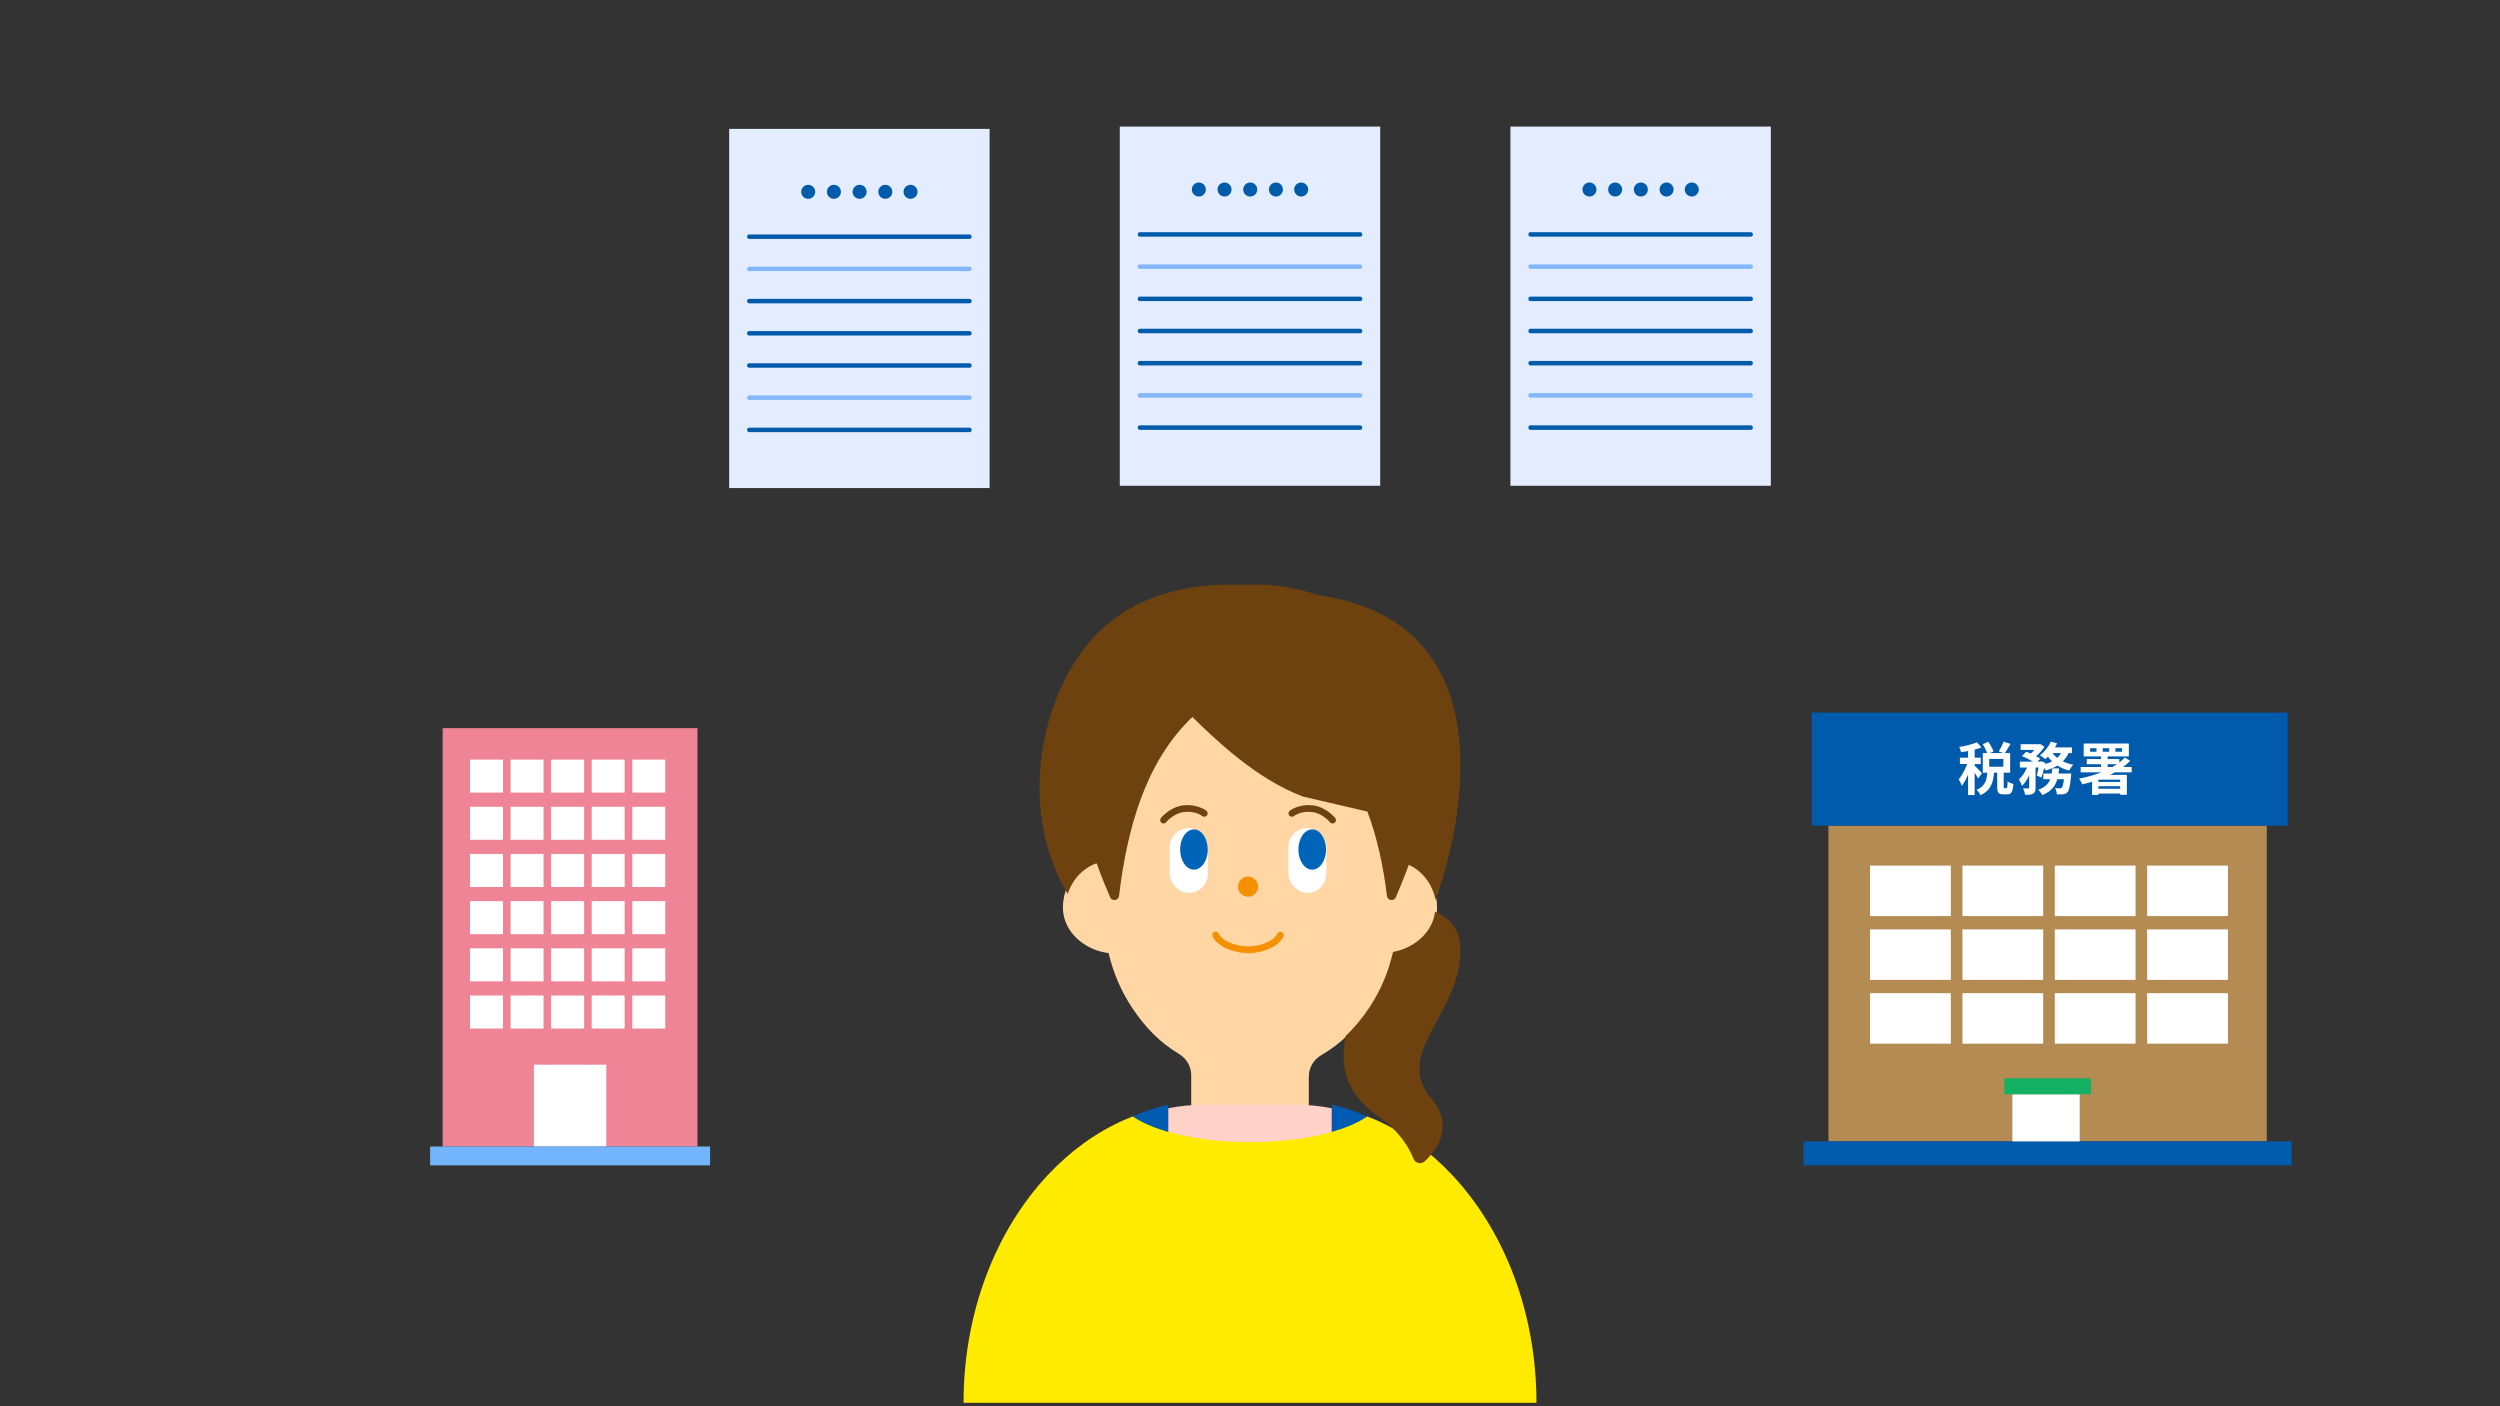 <?xml version="1.0" encoding="UTF-8"?>
<svg id="_レイヤー_3" data-name="レイヤー 3" xmlns="http://www.w3.org/2000/svg" width="384" height="216" viewBox="0 0 384 216">
  <rect x="0" y="0" width="384" height="216" fill="#333333" stroke="none"/>
  <defs>
    <style>
      .cls-1 {
        fill: #ffd6a4;
      }

      .cls-2 {
        fill: #f59100;
      }

      .cls-3 {
        fill: #14b165;
      }

      .cls-4 {
        fill: #ffeb00;
      }

      .cls-5 {
        fill: #b48b53;
      }

      .cls-6 {
        fill: #ef8496;
      }

      .cls-7 {
        fill: #005bab;
      }

      .cls-8 {
        fill: #fff;
      }

      .cls-9 {
        fill: #005bb1;
      }

      .cls-10 {
        fill: #0065b9;
      }

      .cls-11 {
        fill: #84b7f9;
      }

      .cls-12 {
        fill: #72b5fc;
      }

      .cls-13 {
        fill: #ffd1c9;
      }

      .cls-14 {
        fill: #005bac;
      }

      .cls-15 {
        fill: #e4ecff;
      }

      .cls-16 {
        fill: #6d420f;
      }
    </style>
  </defs>
  <g>
    <rect class="cls-5" x="280.848" y="126.818" width="67.33" height="48.499"/>
    <g>
      <rect class="cls-8" x="287.241" y="132.957" width="12.404" height="7.753"/>
      <rect class="cls-8" x="287.241" y="142.756" width="12.404" height="7.753"/>
      <rect class="cls-8" x="287.241" y="152.554" width="12.404" height="7.753"/>
    </g>
    <g>
      <rect class="cls-8" x="301.429" y="132.957" width="12.404" height="7.753"/>
      <rect class="cls-8" x="301.429" y="142.756" width="12.404" height="7.753"/>
      <rect class="cls-8" x="301.429" y="152.554" width="12.404" height="7.753"/>
    </g>
    <g>
      <rect class="cls-8" x="315.616" y="132.957" width="12.404" height="7.753"/>
      <rect class="cls-8" x="315.616" y="142.756" width="12.404" height="7.753"/>
      <rect class="cls-8" x="315.616" y="152.554" width="12.404" height="7.753"/>
    </g>
    <g>
      <rect class="cls-8" x="329.804" y="132.957" width="12.404" height="7.753"/>
      <rect class="cls-8" x="329.804" y="142.756" width="12.404" height="7.753"/>
      <rect class="cls-8" x="329.804" y="152.554" width="12.404" height="7.753"/>
    </g>
    <rect class="cls-14" x="278.283" y="109.449" width="73.101" height="17.369"/>
    <rect class="cls-14" x="277.013" y="175.317" width="75" height="3.683"/>
    <g>
      <rect class="cls-8" x="309.103" y="168.081" width="10.337" height="7.236"/>
      <rect class="cls-3" x="307.855" y="165.625" width="13.316" height="2.456"/>
    </g>
    <g>
      <path class="cls-8" d="M303.833,119.578c-.105-.228-.316-.571-.527-.887v3.426h-1.01v-3.154c-.281.677-.615,1.3-.957,1.74-.097-.299-.316-.729-.484-.993.492-.571.975-1.502,1.3-2.355h-1.115v-.975h1.256v-1.019c-.369.07-.729.132-1.072.176-.052-.237-.176-.589-.29-.799.967-.167,2.047-.422,2.723-.729l.694.799c-.316.123-.668.237-1.045.334v1.239h.94v.975h-.94v.255c.237.193.957.958,1.125,1.151l-.598.817ZM308.182,121.071c.132,0,.167-.132.185-1.045.193.158.624.334.887.395-.088,1.256-.325,1.59-.958,1.59h-.579c-.782,0-.949-.307-.949-1.221v-2.108h-.484c-.123,1.511-.492,2.741-2.073,3.453-.105-.255-.396-.624-.607-.826,1.309-.536,1.555-1.476,1.652-2.627h-.703v-3.013h.677c-.141-.395-.422-.94-.685-1.361l.861-.378c.316.466.668,1.072.799,1.493l-.562.246h2.064l-.685-.246c.246-.413.562-1.046.72-1.502l1.072.342c-.29.51-.606,1.037-.861,1.406h.808v3.013h-.993v2.1c0,.264.018.29.132.29h.281ZM307.717,116.573h-2.17v1.195h2.17v-1.195Z"/>
      <path class="cls-8" d="M317.732,115.668c-.228.501-.518.923-.878,1.283.483.228,1.028.404,1.616.518-.228.211-.518.624-.659.887-.668-.167-1.265-.431-1.792-.756-.518.316-1.125.553-1.792.738-.052-.097-.14-.229-.246-.369-.123.545-.273,1.072-.431,1.467l-.703-.325c.097-.325.202-.764.281-1.212h-.465v3.092c0,.474-.07.756-.378.914-.298.167-.694.184-1.239.184-.026-.29-.167-.711-.299-.993.325.009.677.009.791.009.105-.009.14-.026.14-.132v-1.88c-.307.65-.676,1.239-1.098,1.625-.088-.299-.316-.729-.474-1.01.483-.431.94-1.116,1.247-1.81h-1.098v-.914h2.012c-.492-.299-1.151-.632-1.695-.852l.659-.668c.21.079.457.176.694.281.193-.167.387-.36.553-.553h-2.108v-.879h2.838l.158-.035.668.422c-.299.492-.79,1.028-1.283,1.45.255.132.474.264.641.387l-.43.448h.421l.141-.044.632.211-.035.202c.387-.105.756-.237,1.072-.404-.229-.22-.44-.466-.624-.729-.132.141-.263.263-.395.378-.202-.167-.606-.448-.852-.589.685-.492,1.335-1.283,1.678-2.091l.975.263c-.097.211-.202.413-.325.615h2.592v.87h-.51ZM318.145,118.813s-.018.273-.035.395c-.141,1.52-.299,2.196-.554,2.477-.193.202-.378.272-.642.308-.22.026-.579.035-.984.017-.009-.29-.123-.694-.281-.966.316.035.615.044.756.044.123,0,.193-.018.281-.097.123-.114.237-.492.334-1.309h-1.019c-.299,1.045-.923,1.898-2.311,2.442-.114-.246-.387-.615-.606-.808,1.054-.387,1.564-.949,1.836-1.634h-1.063v-.87h1.283c.044-.255.071-.51.088-.782h1.046c-.026.263-.053.527-.088.782h1.959ZM315.264,115.668c.193.273.439.527.729.747.237-.211.431-.466.58-.747h-1.309Z"/>
      <path class="cls-8" d="M324.841,118.629c-.237.132-.474.264-.729.387h2.574v3.066h-1.02v-.193h-3.356v.211h-.966v-2.021c-.492.149-.993.281-1.503.404-.088-.228-.325-.668-.492-.887,1.168-.22,2.328-.545,3.409-.967h-3.172v-.817h3.136v-.431h-2.196v-.791h2.196v-.404h-2.67v-1.976h6.94v1.976h-3.26v.404h1.792v.527c.307-.237.598-.492.843-.756l.826.501c-.325.334-.694.659-1.089.949h1.318v.817h-2.583ZM322.021,114.921h-.975v.545h.975v-.545ZM322.337,119.753l-.026.009v.343h3.356v-.352h-3.33ZM325.667,121.151v-.395h-3.356v.395h3.356ZM322.978,115.466h.993v-.545h-.993v.545ZM323.734,117.812h.738c.237-.141.474-.281.694-.431h-1.432v.431ZM324.929,115.466h1.019v-.545h-1.019v.545Z"/>
    </g>
  </g>
  <g>
    <path class="cls-1" d="M220.733,139.4c0-3.464-2.2-6.369-5.183-7.219v-14.638c0-1.402-.113-2.777-.319-4.116-.596-3.86-2.015-7.42-4.057-10.47-4.243-6.337-11.173-10.47-19.008-10.47s-14.764,4.133-19.008,10.47c-2.043,3.051-3.462,6.61-4.057,10.47-.207,1.34-.319,2.714-.319,4.116v14.547c-3.151.721-5.516,3.718-5.516,7.31,0,3.859,3.511,6.594,7.014,6.993.724,3.091,1.976,5.958,3.66,8.474,1.903,2.843,4.156,5.236,7.15,7.015,1.173.697,1.879,1.938,1.879,3.267v14.138c0,2.134,1.794,3.865,4.008,3.865h10.047c2.213,0,4.008-1.73,4.008-3.865v-13.926c0-1.344.722-2.6,1.918-3.29,3.117-1.798,5.474-4.263,7.443-7.204,1.695-2.531,2.952-5.417,3.674-8.53,3.334-.563,6.668-3.206,6.668-6.937h0Z"/>
    <path class="cls-13" d="M199.101,169.687h-14.204c-1.862,0-3.685.191-5.469.541v4.142c3.466,1,7.825,1.6,12.571,1.6s9.105-.6,12.572-1.6v-4.14c-1.784-.348-3.608-.543-5.47-.543h0Z"/>
    <path class="cls-9" d="M177.79,170.103c-1.274.368-2.525.828-3.749,1.378,1.307,1.054,3.158,1.97,5.388,2.695v-4.488c-.55.122-1.096.259-1.638.416Z"/>
    <path class="cls-9" d="M205.533,169.906c-.318-.083-.64-.149-.961-.219v4.488c2.231-.725,4.081-1.643,5.388-2.696-1.44-.65-2.917-1.18-4.426-1.573h0Z"/>
    <path class="cls-4" d="M223.082,180.509c-3.424-3.657-7.386-6.554-11.722-8.469-.445-.197-.895-.382-1.348-.558-3.361,2.344-10.162,3.949-18.012,3.949s-14.651-1.605-18.011-3.949c-.453.176-.903.361-1.348.558-4.336,1.915-8.298,4.812-11.721,8.469-7.903,8.442-12.919,20.957-12.919,34.959h88c0-14.002-5.015-26.517-12.918-34.959h0Z"/>
    <path class="cls-16" d="M224.326,146.1c.053-3.326-1.642-5.118-3.912-6.037-.387,3.311-3.413,5.628-6.441,6.148-.702,3.082-1.925,5.939-3.573,8.445-1.086,1.651-2.3,3.143-3.694,4.456-1.275,6.161,1.189,9.695,5.159,12.486,3.216,2.26,4.636,4.814,5.244,6.376.278.714,1.183.921,1.738.397,1.833-1.734,4.575-5.389,1.054-9.563-5.976-7.081,4.264-12.841,4.426-22.708h0Z"/>
    <path class="cls-16" d="M213.032,137.609c.088.734,1.074.889,1.369.212.551-1.267,1.256-2.979,1.988-4.988,2.084.949,3.65,2.97,4.115,5.436,4.012-11.132,11.26-42.711-18.081-46.867-3.563-1.208-7.048-1.711-9.997-1.591-.586-.022-1.199-.011-1.823.015-7.326-.271-17.485,1.183-24.047,9.753-6.986,9.123-9.992,25.231-2.558,37.749.712-2.245,2.363-4.008,4.444-4.73.763,2.111,1.501,3.907,2.073,5.222.294.677,1.28.522,1.369-.212,1.23-10.208,3.98-20.517,11.263-27.48,3.345,3.279,9.756,9.519,16.969,12.216l9.915,2.315c1.514,4.041,2.453,8.39,3.002,12.949h0Z"/>
    <g>
      <circle class="cls-2" cx="191.703" cy="136.186" r="1.545"/>
      <path class="cls-2" d="M191.703,146.402c-2.051,0-4.662-.905-5.459-2.584-.122-.258-.012-.564.244-.687.254-.119.563-.013.687.244.585,1.233,2.805,1.996,4.527,1.996,1.738,0,3.902-.736,4.514-1.969.128-.255.438-.357.691-.232.255.127.358.436.232.691-.829,1.668-3.362,2.54-5.438,2.54Z"/>
      <g>
        <rect class="cls-8" x="179.676" y="127.194" width="5.838" height="9.958" rx="2.919" ry="2.919"/>
        <ellipse class="cls-10" cx="183.39" cy="130.488" rx="2.124" ry="3.091"/>
        <rect class="cls-8" x="197.892" y="127.194" width="5.838" height="9.958" rx="2.919" ry="2.919" transform="translate(401.622 264.347) rotate(-180)"/>
        <ellipse class="cls-10" cx="201.557" cy="130.488" rx="2.124" ry="3.091"/>
      </g>
      <g>
        <path class="cls-16" d="M178.715,126.486c-.114,0-.228-.037-.323-.115-.222-.178-.257-.502-.077-.723.056-.07,1.412-1.725,3.479-1.95,2.151-.232,3.46.8,3.513.843.221.18.255.504.074.724-.179.223-.505.253-.724.074-.039-.03-1.034-.805-2.753-.618-1.647.179-2.777,1.558-2.789,1.571-.102.127-.251.192-.4.192Z"/>
        <path class="cls-16" d="M204.69,126.485c-.15,0-.298-.064-.4-.19-.011-.013-1.154-1.394-2.788-1.572-1.716-.184-2.714.588-2.756.62-.222.175-.544.142-.723-.079-.177-.221-.145-.542.075-.721.054-.043,1.344-1.08,3.514-.843,2.065.224,3.422,1.879,3.478,1.95.179.22.144.543-.076.722-.096.077-.21.115-.324.115Z"/>
      </g>
    </g>
  </g>
  <g>
    <g>
      <rect class="cls-15" x="172" y="19.442" width="40" height="55.172"/>
      <g>
        <circle class="cls-7" cx="184.142" cy="29.11" r="1.076"/>
        <circle class="cls-7" cx="188.088" cy="29.11" r="1.076"/>
        <circle class="cls-7" cx="192.035" cy="29.11" r="1.076"/>
        <circle class="cls-7" cx="195.983" cy="29.11" r="1.076"/>
        <circle class="cls-7" cx="199.858" cy="29.11" r="1.076"/>
      </g>
      <rect class="cls-7" x="174.759" y="35.662" width="34.483" height=".69" rx=".307" ry=".307"/>
      <rect class="cls-7" x="174.759" y="45.553" width="34.483" height=".69" rx=".307" ry=".307"/>
      <rect class="cls-7" x="174.759" y="50.498" width="34.483" height=".69" rx=".307" ry=".307"/>
      <rect class="cls-7" x="174.759" y="55.443" width="34.483" height=".69" rx=".307" ry=".307"/>
      <rect class="cls-7" x="174.759" y="65.333" width="34.483" height=".69" rx=".307" ry=".307"/>
      <rect class="cls-11" x="174.759" y="40.607" width="34.483" height=".69" rx=".307" ry=".307"/>
      <rect class="cls-11" x="174.759" y="60.388" width="34.483" height=".69" rx=".307" ry=".307"/>
    </g>
    <g>
      <rect class="cls-15" x="232" y="19.442" width="40" height="55.172"/>
      <g>
        <circle class="cls-7" cx="244.142" cy="29.11" r="1.076"/>
        <circle class="cls-7" cx="248.088" cy="29.11" r="1.076"/>
        <circle class="cls-7" cx="252.035" cy="29.11" r="1.076"/>
        <circle class="cls-7" cx="255.983" cy="29.11" r="1.076"/>
        <circle class="cls-7" cx="259.858" cy="29.11" r="1.076"/>
      </g>
      <rect class="cls-7" x="234.759" y="35.662" width="34.483" height=".69" rx=".307" ry=".307"/>
      <rect class="cls-7" x="234.759" y="45.553" width="34.483" height=".69" rx=".307" ry=".307"/>
      <rect class="cls-7" x="234.759" y="50.498" width="34.483" height=".69" rx=".307" ry=".307"/>
      <rect class="cls-7" x="234.759" y="55.443" width="34.483" height=".69" rx=".307" ry=".307"/>
      <rect class="cls-7" x="234.759" y="65.333" width="34.483" height=".69" rx=".307" ry=".307"/>
      <rect class="cls-11" x="234.759" y="40.607" width="34.483" height=".69" rx=".307" ry=".307"/>
      <rect class="cls-11" x="234.759" y="60.388" width="34.483" height=".69" rx=".307" ry=".307"/>
    </g>
    <g>
      <rect class="cls-15" x="112" y="19.794" width="40" height="55.172"/>
      <g>
        <circle class="cls-7" cx="124.142" cy="29.462" r="1.076"/>
        <circle class="cls-7" cx="128.088" cy="29.462" r="1.076"/>
        <circle class="cls-7" cx="132.035" cy="29.462" r="1.076"/>
        <circle class="cls-7" cx="135.983" cy="29.462" r="1.076"/>
        <circle class="cls-7" cx="139.858" cy="29.462" r="1.076"/>
      </g>
      <rect class="cls-7" x="114.759" y="36.014" width="34.483" height=".69" rx=".307" ry=".307"/>
      <rect class="cls-7" x="114.759" y="45.905" width="34.483" height=".69" rx=".307" ry=".307"/>
      <rect class="cls-7" x="114.759" y="50.85" width="34.483" height=".69" rx=".307" ry=".307"/>
      <rect class="cls-7" x="114.759" y="55.795" width="34.483" height=".69" rx=".307" ry=".307"/>
      <rect class="cls-7" x="114.759" y="65.685" width="34.483" height=".69" rx=".307" ry=".307"/>
      <rect class="cls-11" x="114.759" y="40.959" width="34.483" height=".69" rx=".307" ry=".307"/>
      <rect class="cls-11" x="114.759" y="60.74" width="34.483" height=".69" rx=".307" ry=".307"/>
    </g>
  </g>
  <g>
    <g>
      <rect class="cls-6" x="67.998" y="111.843" width="39.135" height="64.258"/>
      <g>
        <rect class="cls-8" x="72.195" y="116.674" width="5.063" height="5.071"/>
        <rect class="cls-8" x="78.426" y="116.674" width="5.063" height="5.071"/>
        <rect class="cls-8" x="84.657" y="116.674" width="5.063" height="5.071"/>
        <rect class="cls-8" x="90.888" y="116.674" width="5.063" height="5.071"/>
        <rect class="cls-8" x="97.119" y="116.674" width="5.063" height="5.071"/>
      </g>
      <g>
        <rect class="cls-8" x="72.195" y="123.921" width="5.063" height="5.071"/>
        <rect class="cls-8" x="78.426" y="123.921" width="5.063" height="5.071"/>
        <rect class="cls-8" x="84.657" y="123.921" width="5.063" height="5.071"/>
        <rect class="cls-8" x="90.888" y="123.921" width="5.063" height="5.071"/>
        <rect class="cls-8" x="97.119" y="123.921" width="5.063" height="5.071"/>
      </g>
      <g>
        <rect class="cls-8" x="72.195" y="131.169" width="5.063" height="5.071"/>
        <rect class="cls-8" x="78.426" y="131.169" width="5.063" height="5.071"/>
        <rect class="cls-8" x="84.657" y="131.169" width="5.063" height="5.071"/>
        <rect class="cls-8" x="90.888" y="131.169" width="5.063" height="5.071"/>
        <rect class="cls-8" x="97.119" y="131.169" width="5.063" height="5.071"/>
      </g>
      <g>
        <rect class="cls-8" x="72.195" y="138.416" width="5.063" height="5.071"/>
        <rect class="cls-8" x="78.426" y="138.416" width="5.063" height="5.071"/>
        <rect class="cls-8" x="84.657" y="138.416" width="5.063" height="5.071"/>
        <rect class="cls-8" x="90.888" y="138.416" width="5.063" height="5.071"/>
        <rect class="cls-8" x="97.119" y="138.416" width="5.063" height="5.071"/>
      </g>
      <g>
        <rect class="cls-8" x="72.195" y="145.663" width="5.063" height="5.071"/>
        <rect class="cls-8" x="78.426" y="145.663" width="5.063" height="5.071"/>
        <rect class="cls-8" x="84.657" y="145.663" width="5.063" height="5.071"/>
        <rect class="cls-8" x="90.888" y="145.663" width="5.063" height="5.071"/>
        <rect class="cls-8" x="97.119" y="145.663" width="5.063" height="5.071"/>
      </g>
      <g>
        <rect class="cls-8" x="72.195" y="152.91" width="5.063" height="5.071"/>
        <rect class="cls-8" x="78.426" y="152.91" width="5.063" height="5.071"/>
        <rect class="cls-8" x="84.657" y="152.91" width="5.063" height="5.071"/>
        <rect class="cls-8" x="90.888" y="152.91" width="5.063" height="5.071"/>
        <rect class="cls-8" x="97.119" y="152.91" width="5.063" height="5.071"/>
      </g>
      <rect class="cls-8" x="82.009" y="163.539" width="11.112" height="12.562"/>
    </g>
    <rect class="cls-12" x="66.066" y="176.101" width="43" height="2.899"/>
  </g>
</svg>